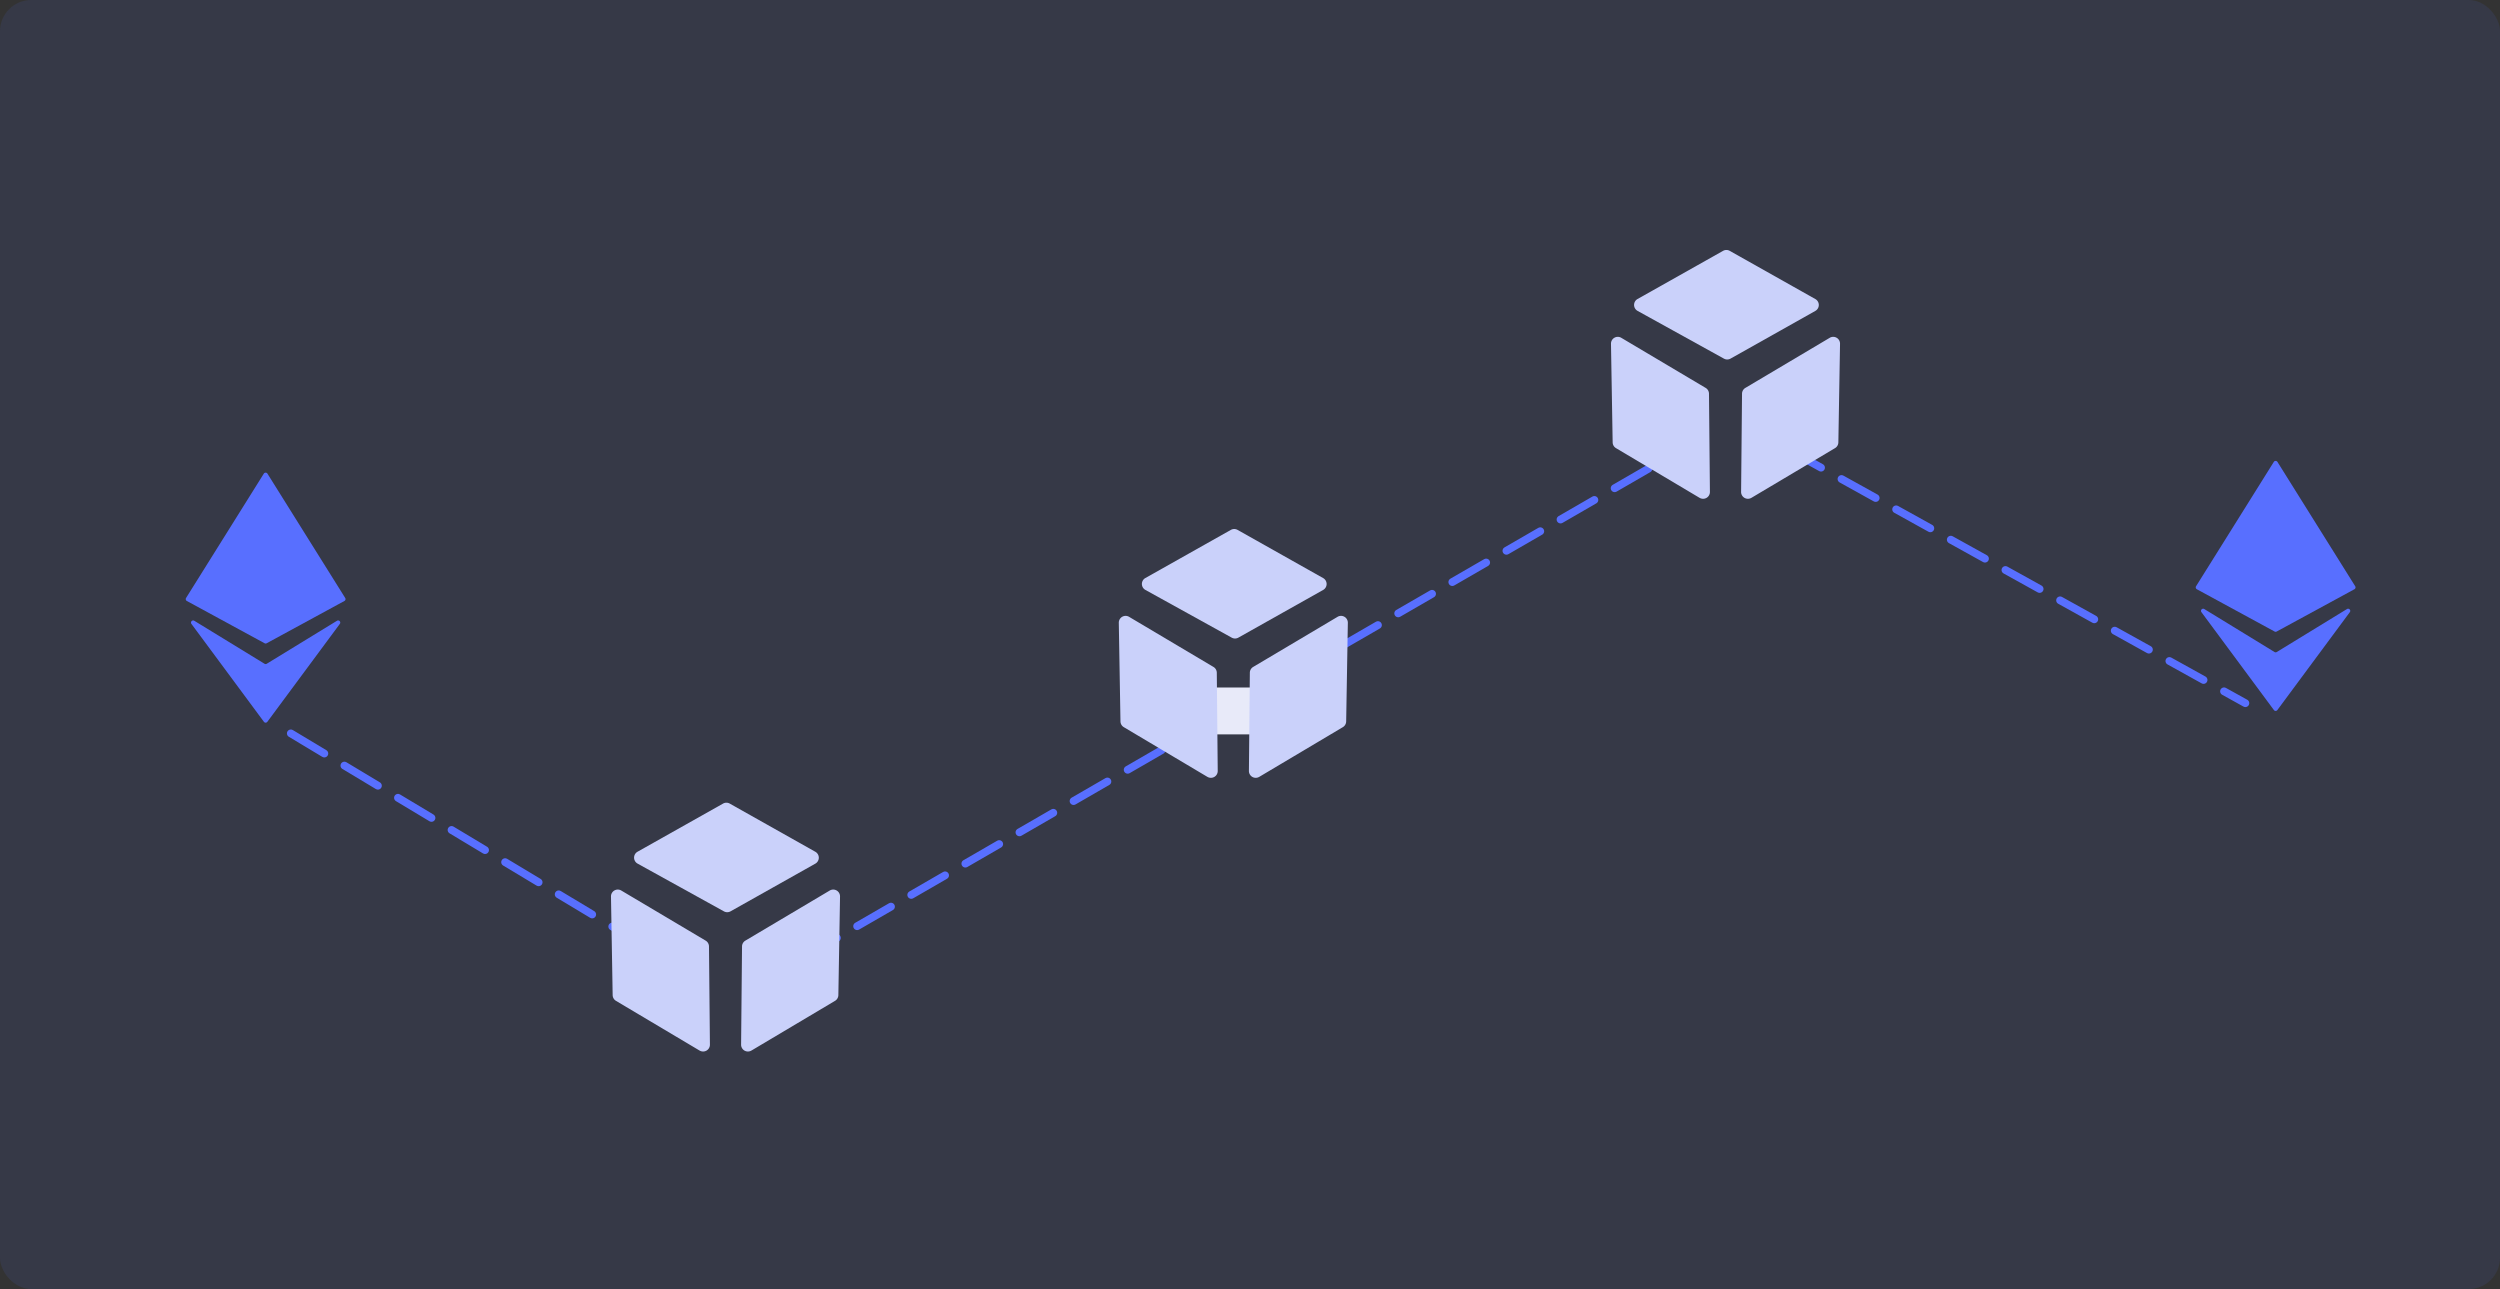 <svg xmlns="http://www.w3.org/2000/svg" xmlns:xlink="http://www.w3.org/1999/xlink" width="320" height="165" viewBox="0 0 320 165"><rect x="0" y="0" width="320" height="165" fill="#333333" stroke="none"/><defs><clipPath id="a"><rect width="36.282" height="40.722" fill="#cad1fa"/></clipPath><clipPath id="d"><rect width="20.454" height="32.004" fill="#586fff"/></clipPath></defs><g transform="translate(6694 -9608)"><g transform="translate(6680 -4397)"><rect width="320" height="165" rx="4" transform="translate(-13374 14005)" fill="#586fff" opacity="0.1"/></g><path d="M-6656.773,9701.876l49.693,29.857" fill="none" stroke="#586fff" stroke-linecap="round" stroke-width="1" stroke-dasharray="5 3"/><path d="M-6476.07,9703.725l-114.418,66.153" transform="translate(0 -39.739)" fill="none" stroke="#586fff" stroke-linecap="round" stroke-width="1" stroke-dasharray="5 3"/><path d="M-6465.282,9665.433l58.688,32.572" fill="none" stroke="#586fff" stroke-linecap="round" stroke-width="1" stroke-dasharray="5 3"/><rect width="10" height="6" transform="translate(-6541 9696)" fill="#e8eaf9"/><g transform="translate(-6619.141 9706.934)"><g clip-path="url(#a)"><path d="M90.569,69.763,79.714,75.868a.871.871,0,0,1-.849,0L67.817,69.759a.872.872,0,0,1-.005-1.522l10.946-6.162a.872.872,0,0,1,.855,0L90.57,68.243a.872.872,0,0,1,0,1.519" transform="translate(-61.065 -58.15)" fill="#cad1fa"/><path d="M67.367,125.266,56.661,118.9a.871.871,0,0,1-.426-.735l-.214-12.623a.872.872,0,0,1,1.317-.764l10.8,6.413a.872.872,0,0,1,.427.741l.119,12.573a.872.872,0,0,1-1.317.758" transform="translate(-52.674 -89.725)" fill="#cad1fa"/><path d="M121.293,125.266,132,118.9a.871.871,0,0,0,.426-.735l.214-12.623a.872.872,0,0,0-1.317-.764l-10.8,6.413a.872.872,0,0,0-.427.741l-.119,12.573a.872.872,0,0,0,1.317.758" transform="translate(-99.975 -89.725)" fill="#cad1fa"/></g></g><g transform="translate(-6491.141 9636.185)"><g clip-path="url(#a)"><path d="M90.569,69.763,79.714,75.868a.871.871,0,0,1-.849,0L67.817,69.759a.872.872,0,0,1-.005-1.522l10.946-6.162a.872.872,0,0,1,.855,0L90.57,68.243a.872.872,0,0,1,0,1.519" transform="translate(-61.065 -58.15)" fill="#cad1fa"/><path d="M67.367,125.266,56.661,118.9a.871.871,0,0,1-.426-.735l-.214-12.623a.872.872,0,0,1,1.317-.764l10.8,6.413a.872.872,0,0,1,.427.741l.119,12.573a.872.872,0,0,1-1.317.758" transform="translate(-52.674 -89.725)" fill="#cad1fa"/><path d="M121.293,125.266,132,118.9a.871.871,0,0,0,.426-.735l.214-12.623a.872.872,0,0,0-1.317-.764l-10.8,6.413a.872.872,0,0,0-.427.741l-.119,12.573a.872.872,0,0,0,1.317.758" transform="translate(-99.975 -89.725)" fill="#cad1fa"/></g></g><g transform="translate(-6554.141 9671.901)"><g clip-path="url(#a)"><path d="M90.569,69.763,79.714,75.868a.871.871,0,0,1-.849,0L67.817,69.759a.872.872,0,0,1-.005-1.522l10.946-6.162a.872.872,0,0,1,.855,0L90.57,68.243a.872.872,0,0,1,0,1.519" transform="translate(-61.065 -58.15)" fill="#cad1fa"/><path d="M67.367,125.266,56.661,118.9a.871.871,0,0,1-.426-.735l-.214-12.623a.872.872,0,0,1,1.317-.764l10.8,6.413a.872.872,0,0,1,.427.741l.119,12.573a.872.872,0,0,1-1.317.758" transform="translate(-52.674 -89.725)" fill="#cad1fa"/><path d="M121.293,125.266,132,118.9a.871.871,0,0,0,.426-.735l.214-12.623a.872.872,0,0,0-1.317-.764l-10.8,6.413a.872.872,0,0,0-.427.741l-.119,12.573a.872.872,0,0,0,1.317.758" transform="translate(-99.975 -89.725)" fill="#cad1fa"/></g></g><g transform="translate(-6670.227 9668.498)"><g clip-path="url(#d)"><path d="M20.31,16.427l-9.951,5.412a.276.276,0,0,1-.264,0L.144,16.427a.276.276,0,0,1-.1-.389L9.993.129a.276.276,0,0,1,.468,0l9.951,15.91a.276.276,0,0,1-.1.389" transform="translate(0 0.001)" fill="#586fff"/><path d="M30.183,313.32l-9.276,12.53a.276.276,0,0,1-.443,0l-9.276-12.53a.276.276,0,0,1,.366-.4l8.988,5.5a.276.276,0,0,0,.288,0l8.988-5.5a.276.276,0,0,1,.366.4" transform="translate(-10.458 -293.959)" fill="#586fff"/></g></g><g transform="translate(-6412.947 9666.996)"><g clip-path="url(#d)"><path d="M20.31,16.427l-9.951,5.412a.276.276,0,0,1-.264,0L.144,16.427a.276.276,0,0,1-.1-.389L9.993.129a.276.276,0,0,1,.468,0l9.951,15.91a.276.276,0,0,1-.1.389" transform="translate(0 0.001)" fill="#586fff"/><path d="M30.183,313.32l-9.276,12.53a.276.276,0,0,1-.443,0l-9.276-12.53a.276.276,0,0,1,.366-.4l8.988,5.5a.276.276,0,0,0,.288,0l8.988-5.5a.276.276,0,0,1,.366.4" transform="translate(-10.458 -293.959)" fill="#586fff"/></g></g></g></svg>